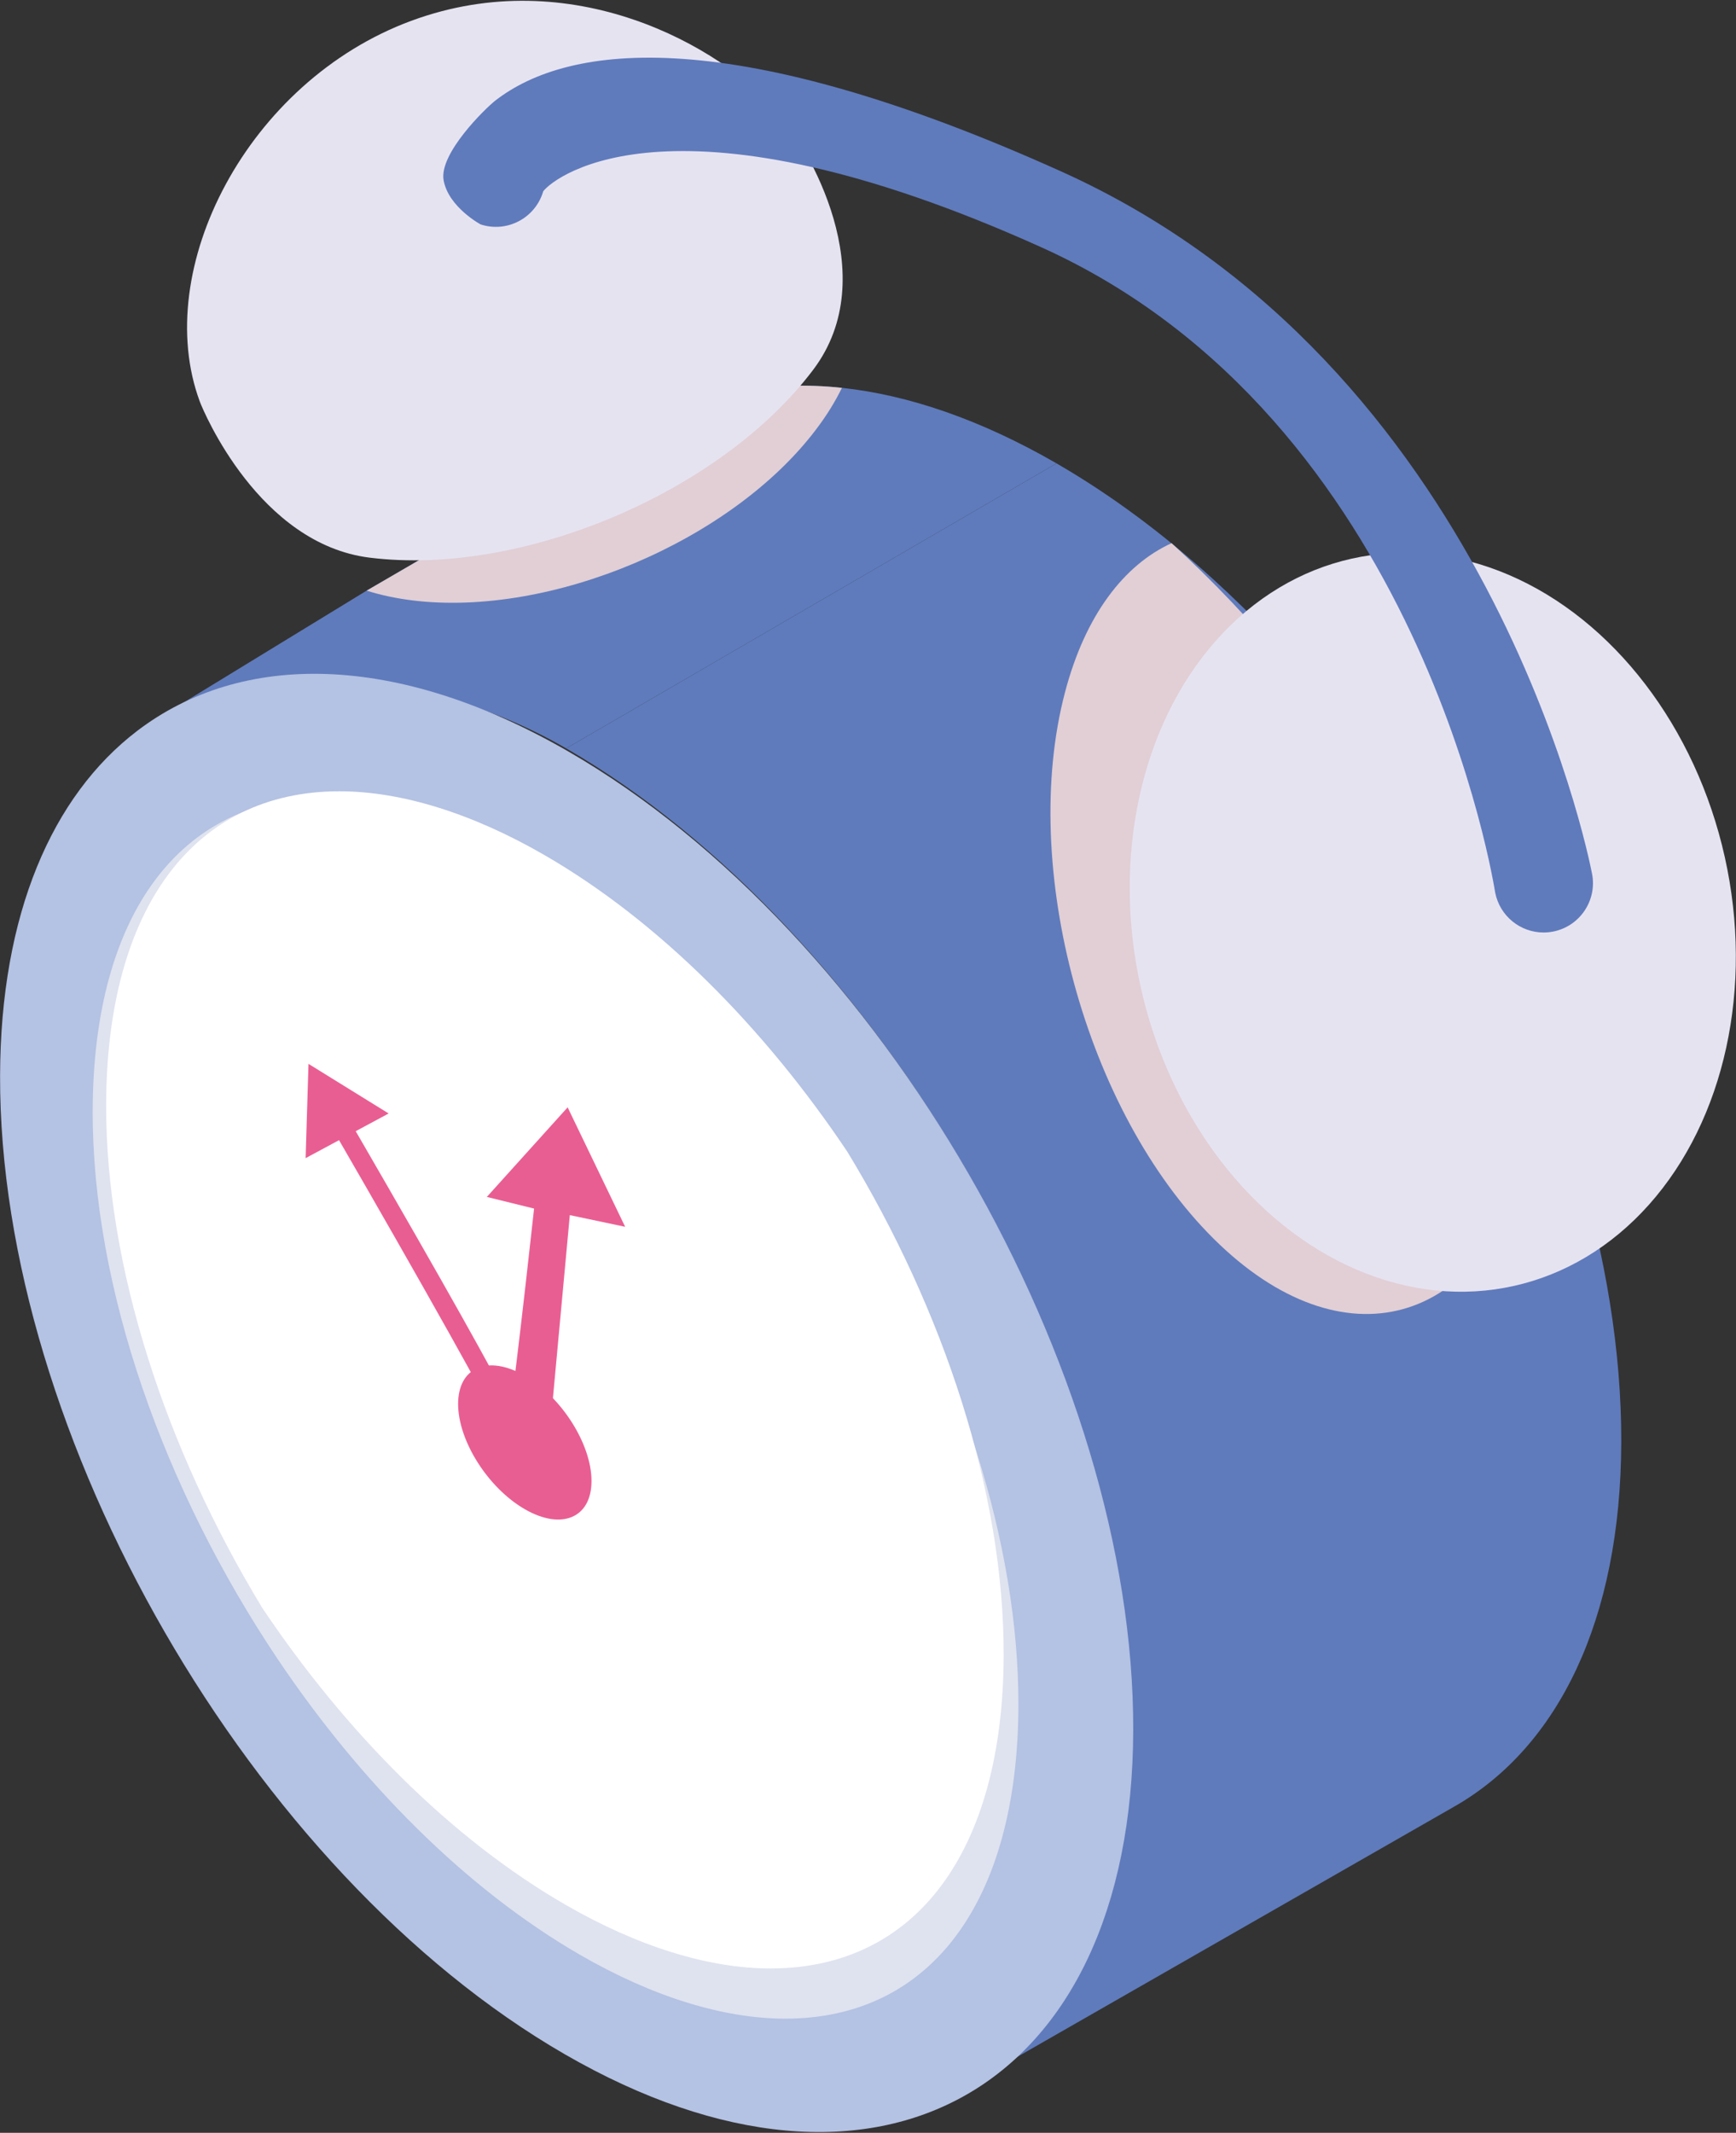 <?xml version="1.0" encoding="UTF-8"?>
<svg xmlns="http://www.w3.org/2000/svg" viewBox="0 0 215 264">
  <rect x="0" y="0" width="215" height="264" fill="#333333" stroke="none"/>
  <defs>
    <style>
      .cls-1 {
        fill: #e6e3f1;
      }

      .cls-2 {
        fill: #e95e92;
      }

      .cls-3 {
        fill: #fff;
      }

      .cls-4 {
        fill: #b4c2e3;
      }

      .cls-5 {
        fill: #dfe3ef;
      }

      .cls-6 {
        fill: #5f7bbc;
      }

      .cls-7 {
        fill: #e1cfd5;
        mix-blend-mode: multiply;
      }

      .cls-8 {
        isolation: isolate;
      }
    </style>
  </defs>
  <g class="cls-8">
    <g id="_レイヤー_1" data-name="レイヤー 1">
      <g>
        <g>
          <g class="cls-8">
            <path class="cls-6" d="m16.978,90.478c12.765-7.424,33.646-9.1,53.145,2.157l60.724-35.28c-9.405-5.428-18.379-8.472-26.578-9.348-8.817-.948-16.743.618-23.348,4.451l-35.51,20.648-28.434,17.371Z"/>
            <path class="cls-6" d="m140.066,213.782c-.057,22.113-9.375,38.01-21.968,45.333l62.231-35.626c12.593-7.309,20.404-22.874,20.461-45.001.029-11.229-1.939-23.075-5.514-34.863-8.17-26.894-24.712-53.516-45.101-71.996-6.131-5.571-12.621-10.396-19.327-14.273l-60.724,35.28c38.755,22.371,70.072,76.619,69.943,121.146Z"/>
            <g>
              <path class="cls-4" d="m70.407,93.026c-21.353-12.328-40.51-12.41-53.429-2.548C6.451,98.514.066,113.151.009,133.144c-.126,44.529,31.189,98.759,69.941,121.132,38.752,22.373,70.272,4.422,70.398-40.107.126-44.529-31.189-98.769-69.941-121.142Z"/>
              <path class="cls-5" d="m11.479,137.434c-.061,22.072,8.876,46.963,22.828,67.799,10.316,15.382,23.369,28.558,37.556,36.749,8.937,5.158,17.711,7.885,25.391,7.885,18.007,0,28.803-14.483,28.874-38.741.051-20.172-7.405-42.704-19.355-62.345-10.765-17.711-25.187-33.072-41.028-42.224-8.937-5.158-17.711-7.875-25.381-7.875-18.017,0-28.813,14.483-28.884,38.751Z"/>
              <path class="cls-3" d="m13.145,136.696c-.051,20.172,7.405,42.693,19.335,62.324,10.316,15.382,23.369,28.558,37.556,36.749,8.937,5.158,17.711,7.885,25.391,7.885,18.007,0,28.803-14.483,28.874-38.741.051-20.172-7.405-42.704-19.355-62.345-10.305-15.382-23.348-28.547-37.535-36.739-8.927-5.158-17.71-7.885-25.381-7.885-18.017,0-28.813,14.493-28.884,38.751Z"/>
            </g>
          </g>
          <g>
            <path class="cls-2" d="m64.997,170.287c4.562,2.634,8.26,8.467,8.26,13.03s-3.698,6.125-8.26,3.491c-4.562-2.634-8.261-8.468-8.261-13.03s3.698-6.125,8.261-3.491Z"/>
            <path class="cls-2" d="m77.424,151.85l-7.123-14.786-10.008,11.09,5.852,1.444c-1.334,12.161-3.143,27.748-3.628,29.427l5.297,1.232,2.757-29.849,6.852,1.443Z"/>
            <path class="cls-2" d="m44.053,140.018l4.08-2.193-9.927-6.14-.355,11.667,4.138-2.224c8.514,14.701,21.078,36.809,21.561,38.822l1.143-.091.915.732c.612-.767,1.124-1.459-21.554-40.573Z"/>
          </g>
        </g>
        <g>
          <path class="cls-7" d="m45.412,73.108c1.709.546,3.59.948,5.643,1.206,17.202,2.125,39.602-7.366,50.041-21.194,1.307-1.723,2.355-3.432,3.173-5.112-8.817-.948-16.743.618-23.348,4.451l-35.51,20.648Z"/>
          <path class="cls-1" d="m50.927,2.58c19.838-7.332,38.379,3.129,45.401,11.284,3.722,4.322,13.214,20.211,4.381,31.91-11.459,15.178-36.05,25.589-54.923,23.253-13.68-1.692-20.575-18.06-21.05-19.345-6.031-16.32,5.879-39.596,26.191-47.103Z"/>
          <path class="cls-7" d="m150.337,153.359c15.895,15.752,33.385,10.984,39.085-10.655.302-1.134.56-2.297.775-3.475-8.17-26.894-24.712-53.516-45.101-71.996-5.916,2.7-10.697,8.946-13.196,18.451-5.701,21.625,2.556,51.936,18.437,67.674Z"/>
          <ellipse class="cls-1" cx="177.448" cy="114.16" rx="37.053" ry="46.118" transform="translate(-20.608 41.4) rotate(-12.583)"/>
          <path class="cls-6" d="m191.168,115.424c.394,0,.794-.038,1.195-.118,3.308-.656,5.459-3.865,4.806-7.174-.525-2.656-12.692-63.01-65.723-86.903C90.815,2.923,70.547,5.299,61.336,12.456c-1.148.892-6.995,6.539-6.394,9.862.6,3.323,4.585,5.462,4.585,5.462,3.217,1.043,6.656-.718,7.697-3.928.02-.06.038-.119.056-.179,1.497-1.931,16.494-13.425,61.667,6.926,47.204,21.266,56.116,79.317,56.233,79.906.579,2.905,3.133,4.919,5.988,4.919Z"/>
        </g>
      </g>
    </g>
  </g>
</svg>